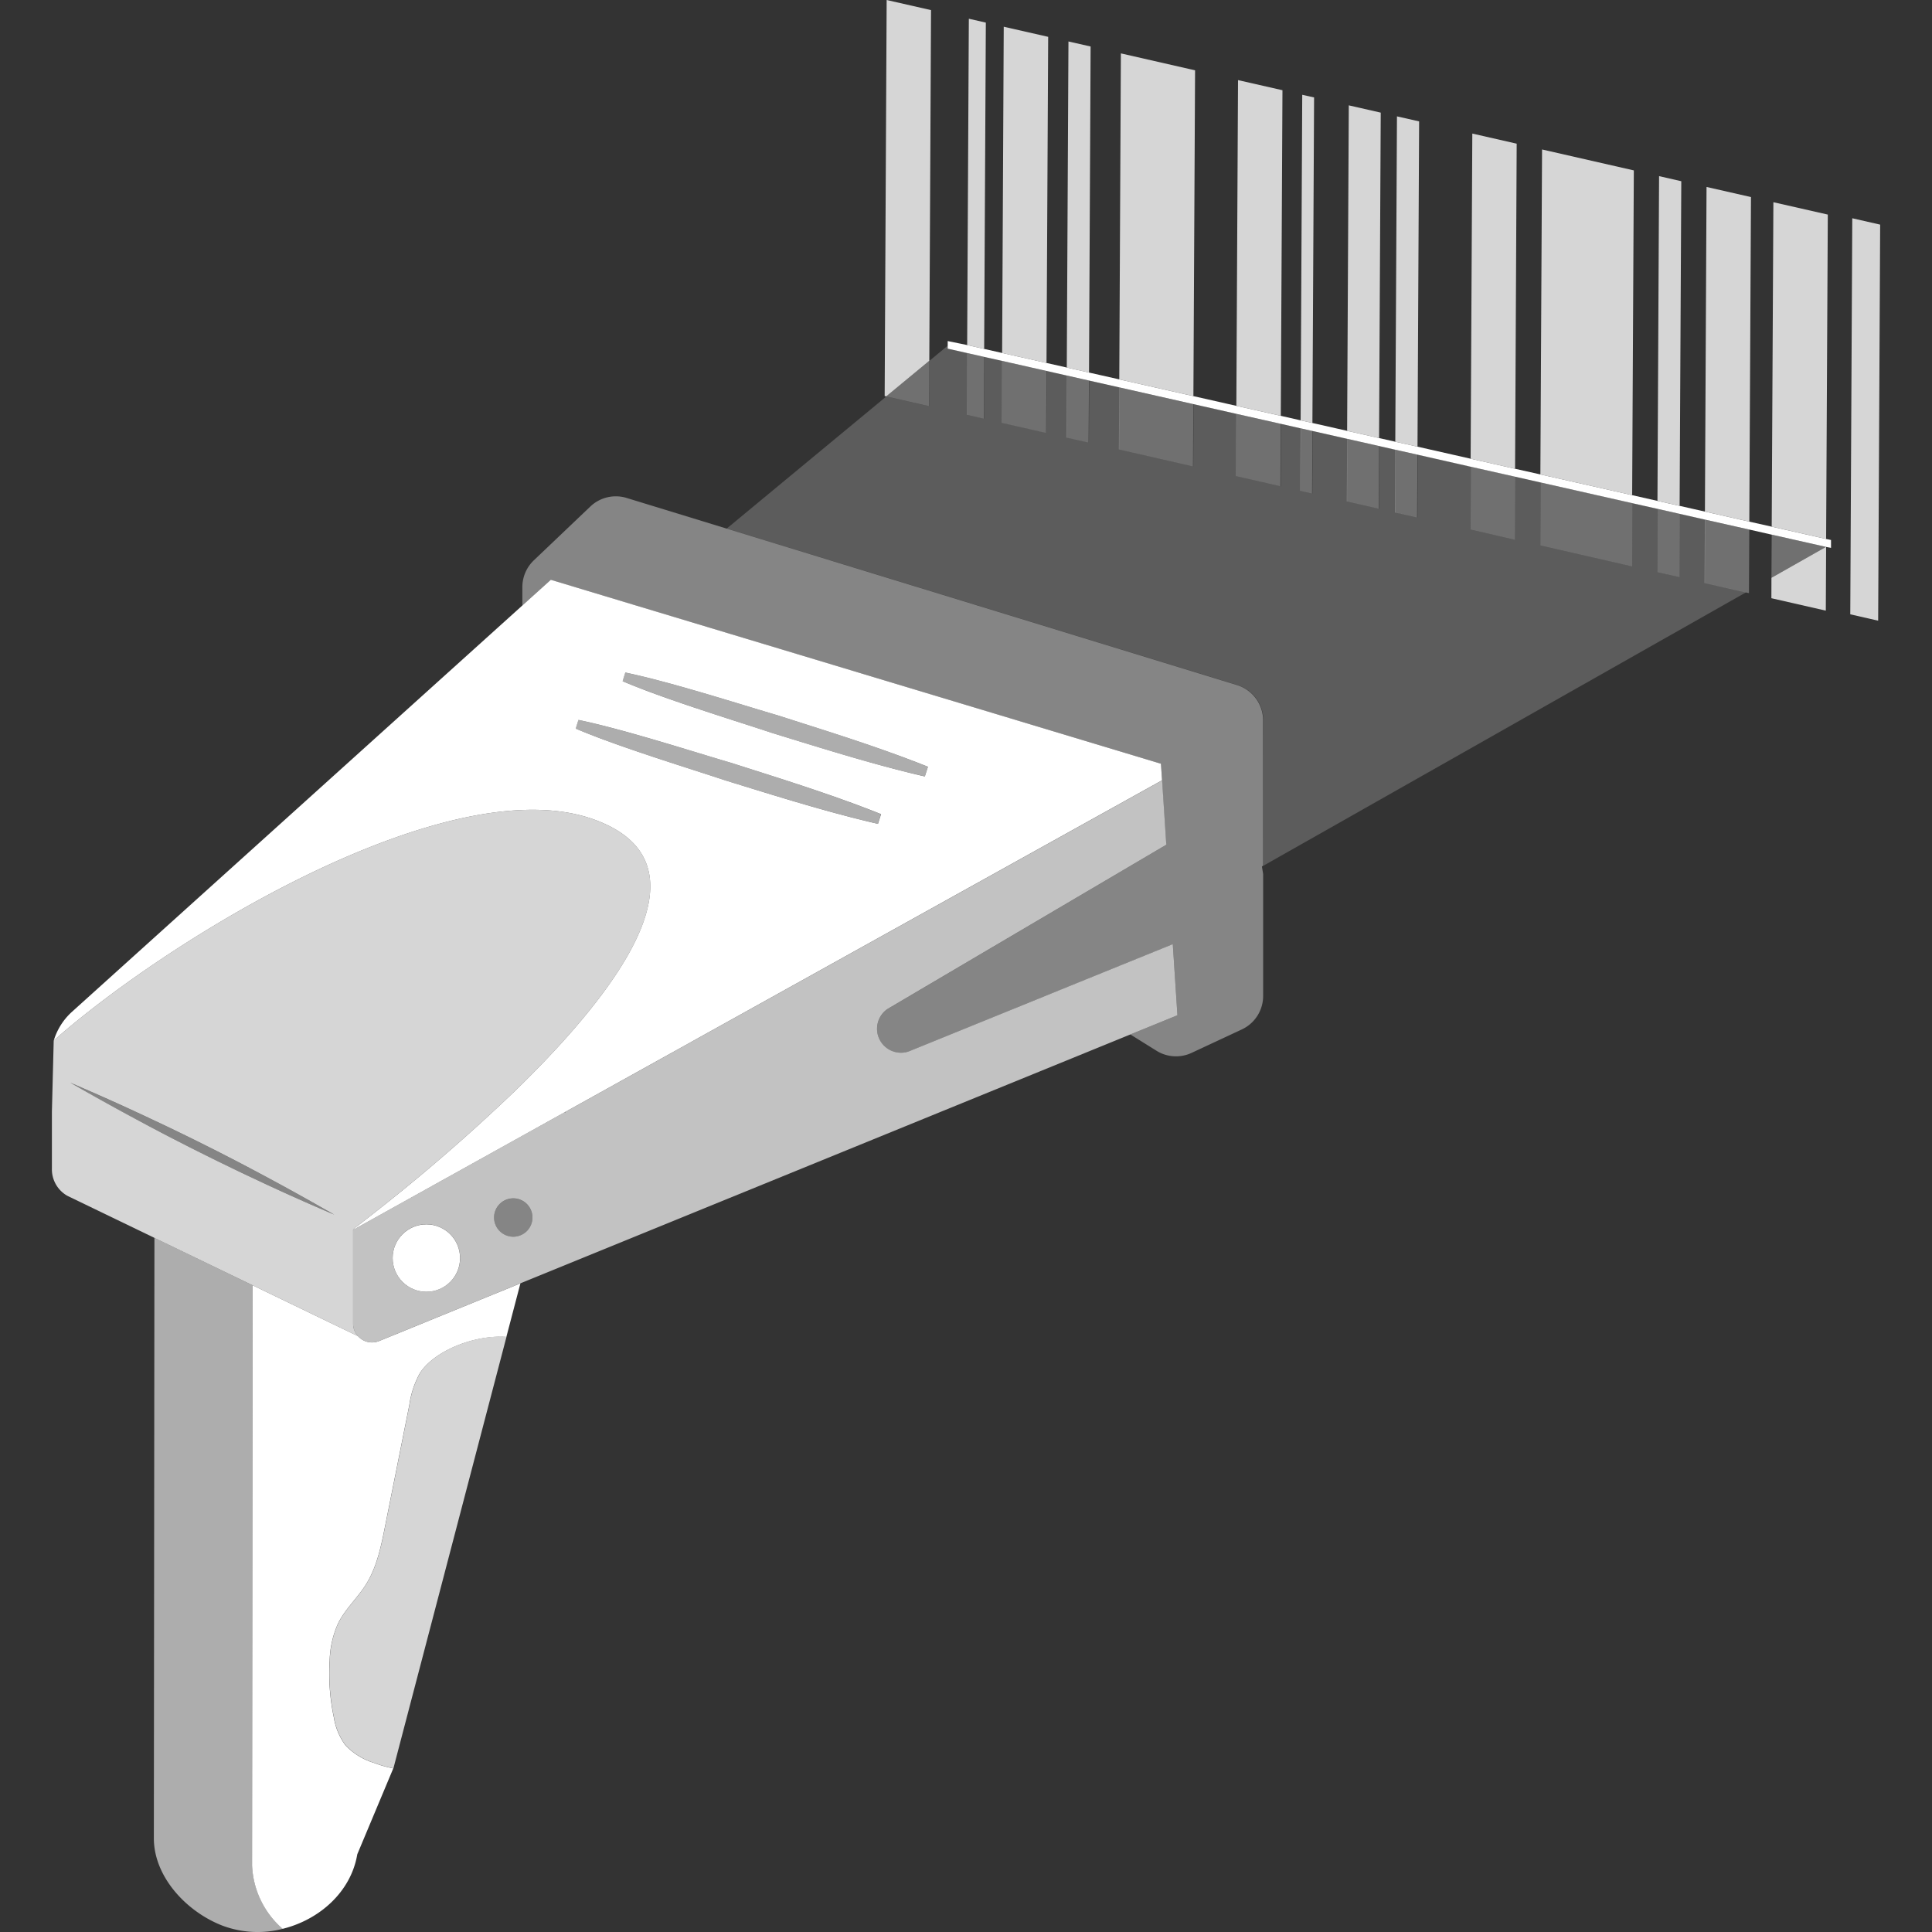 <svg viewBox="0 0 300 300" xmlns="http://www.w3.org/2000/svg"><rect x="0" y="0" width="300" height="300" fill="#333333" stroke="none"/><g fill="#fff"><path d="m 144.57 1.57 l -6.89 -1.57 -.31 61.5 .24 .05 6.69 -5.53 z" opacity=".8"/><path d="m 162.76 5.72 l -6.9 -1.57 -.25 50.66 6.89 1.55 z" opacity=".8"/><path d="m 185.57 10.92 l -11.52 -2.63 -.25 50.62 11.51 2.6 z" opacity=".8"/><path d="m 199.14 14.01 l -6.9 -1.57 -.26 50.58 6.9 1.55 z" opacity=".8"/><path d="m 214.4 17.49 l -4.96 -1.13 -.26 50.54 4.96 1.12 z" opacity=".8"/><path d="m 235.51 22.31 l -6.89 -1.57 -.26 50.49 6.9 1.56 z" opacity=".8"/><path d="m 220.36 18.85 l -3.44 -.78 -.26 50.52 3.45 .77 z" opacity=".8"/><path d="m 261.07 28.14 l -3.45 -.79 -.25 50.43 3.44 .77 z" opacity=".8"/><path d="m 169.35 7.22 l -3.44 -.78 -.26 50.63 3.45 .78 z" opacity=".8"/><path d="m 153.08 3.51 l -2.64 -.6 -.26 50.67 2.64 .6 z" opacity=".8"/><path d="m 204.05 15.13 l -1.84 -.41 -.25 50.55 1.83 .41 z" opacity=".8"/><path d="m 253.7 26.46 l -14.25 -3.25 -.26 50.46 14.25 3.22 z" opacity=".8"/><path d="m 271.89 30.6 l -6.9 -1.57 -.25 50.41 6.89 1.56 z" opacity=".8"/><path d="m 275.07 89.72 l -.01 3.17 8.45 1.93 .05 -9.89 -.02 -.01 z" opacity=".8"/><path d="m 283.82 33.32 l -8.45 -1.92 -.26 50.38 8.45 1.91 z" opacity=".8"/><path d="m 287.62 33.89 l -.31 61.5 4.33 .99 .31 -61.5 z" opacity=".8"/><path d="m 144.3 56.02 l -6.69 5.53 6.65 1.52 z" opacity=".3"/><path d="m 155.55 65.65 l 6.9 1.57 .05 -9.62 -6.9 -1.56 z" opacity=".3"/><path d="m 173.74 69.79 l 11.51 2.63 .05 -9.67 -11.51 -2.6 z" opacity=".3"/><path d="m 191.93 73.94 l 6.89 1.57 .05 -9.7 -6.89 -1.55 z" opacity=".3"/><path d="m 209.13 77.86 l 4.96 1.13 .05 -9.73 -4.96 -1.12 z" opacity=".3"/><path d="m 228.35 82.23 l 6.9 1.58 .05 -9.79 -6.9 -1.55 z" opacity=".3"/><path d="m 216.6 79.57 l 3.45 .78 .05 -9.75 -3.45 -.77 z" opacity=".3"/><path d="m 257.36 88.85 l 3.45 .78 .05 -9.84 -3.45 -.78 z" opacity=".3"/><path d="m 165.59 67.94 l 3.45 .78 .05 -9.63 -3.45 -.78 z" opacity=".3"/><path d="m 150.13 64.41 l 2.64 .6 .05 -9.59 -2.65 -.6 z" opacity=".3"/><path d="m 201.9 76.21 l 1.84 .42 .05 -9.71 -1.84 -.41 z" opacity=".3"/><path d="m 239.19 84.7 l 14.25 3.25 .05 -9.82 -14.25 -3.22 z" opacity=".3"/><path d="m 264.73 80.68 l -.05 9.85 6.39 1.46 .51 .11 v -.4 l .05 -9.47 z" opacity=".3"/><path d="m 275.11 83.02 l -.04 6.7 8.47 -4.8 z" opacity=".3"/><path d="m 55.59 207.48 l -16.36 -7.9 -.09 90.1 a 13.81 13.81 0 0 0 4.74 9.83 c 5.68 -1.4 10.61 -5.7 11.6 -11.58 l 5.59 -13.34 a 17.24 17.24 0 0 1 -2.94 -.83 10.25 10.25 0 0 1 -4.48 -2.74 9.89 9.89 0 0 1 -1.82 -4.37 32.89 32.89 0 0 1 -.64 -8.85 15 15 0 0 1 1.3 -5.71 c 1.1 -2.24 3.02 -3.96 4.34 -6.07 1.68 -2.68 2.33 -5.87 2.95 -8.97 q 1.89 -9.45 3.78 -18.89 a 14.38 14.38 0 0 1 1.61 -4.89 c 2.18 -3.48 8.44 -6.03 13.46 -5.68 l 2.18 -8.31 -21.95 8.96 a 2.92 2.92 0 0 1 -3.27 -.76 z"/><path d="m 65.19 213.26 a 14.38 14.38 0 0 0 -1.61 4.89 q -1.89 9.45 -3.78 18.89 c -.62 3.1 -1.27 6.29 -2.95 8.97 -1.32 2.11 -3.24 3.84 -4.34 6.07 a 15 15 0 0 0 -1.3 5.71 32.89 32.89 0 0 0 .64 8.85 9.89 9.89 0 0 0 1.82 4.37 10.25 10.25 0 0 0 4.48 2.74 17.24 17.24 0 0 0 2.94 .83 l 17.56 -67.01 c -5.03 -.34 -11.29 2.21 -13.46 5.69 z" opacity=".8"/><path d="m 39.23 199.58 l -15.25 -7.37 -.09 93.23 c 0 6 5.07 11.42 10.67 13.58 a 15.59 15.59 0 0 0 9.33 .49 13.81 13.81 0 0 1 -4.74 -9.83 z" opacity=".6"/><path d="m 182.11 146.61 l -17.61 7.15 -8.85 3.6 -14.57 5.92 a 3.72 3.72 0 0 1 -3.23 -6.63 l 16.07 -9.47 27.18 -16.01 -.65 -10 -36.08 20.05 -56.57 31.43 -.03 .1 -.09 -.04 -32.76 18.21 -.09 .05 v 14.54 a 2.89 2.89 0 0 0 .76 1.97 2.92 2.92 0 0 0 3.28 .75 l 21.95 -8.96 94.7 -38.64 7.31 -2.98 z m -115.9 53.98 a 5.24 5.24 0 1 1 5.24 -5.24 5.24 5.24 0 0 1 -5.24 5.24 z m 13.49 -8.55 a 2.98 2.98 0 1 1 2.98 -2.98 2.98 2.98 0 0 1 -2.98 2.98 z" opacity=".7"/><path d="m 180.44 121.11 l -.17 -2.52 -81.81 -24.66 -12.93 -3.9 -4.42 3.99 -69.92 63.08 a 9.85 9.85 0 0 0 -2.84 4.47 c 8.89 -7.87 24.42 -18.62 40.53 -26.29 15.84 -7.53 32.23 -12.09 43.44 -8 14.89 5.43 8.44 19.12 -3.34 32.67 -2.79 3.21 -5.88 6.41 -9.05 9.49 a 288.27 288.27 0 0 1 -22.4 19.35 c -.97 .76 -1.85 1.44 -2.63 2.03 l .01 .11 32.76 -18.21 .12 -.07 56.56 -31.43 36.08 -20.05 z m -44.11 6.82 c -8.01 -1.85 -15.83 -4.33 -23.67 -6.74 l -.94 -.31 c -6.81 -2.23 -16.02 -5.07 -22.32 -7.74 l .42 -1.35 c 3.71 .77 8.21 2.03 12.66 3.34 3.92 1.16 7.8 2.36 11.04 3.32 7.82 2.5 15.66 4.92 23.29 7.97 z m 7.28 -7.36 c -8.01 -1.85 -15.83 -4.33 -23.67 -6.74 -6.88 -2.27 -16.67 -5.25 -23.26 -8.05 l .42 -1.35 c 6.98 1.46 16.78 4.61 23.7 6.66 7.82 2.5 15.66 4.92 23.29 7.97 z"/><path d="m 196.13 111.85 a 5.73 5.73 0 0 0 -4.05 -5.47 l -79.28 -24.31 -15.5 -4.75 a 5.73 5.73 0 0 0 -5.63 1.33 l -8.78 8.36 a 5.76 5.76 0 0 0 -1.78 4.15 v 2.87 l 4.42 -3.99 12.93 3.9 81.81 24.66 .17 2.52 v .06 l .65 10 -27.17 16.01 -16.07 9.47 a 3.72 3.72 0 0 0 3.23 6.63 l 14.57 -5.92 8.85 -3.6 17.61 -7.15 .72 11.03 -7.31 2.98 4.06 2.53 a 5.72 5.72 0 0 0 5.45 .33 l 7.8 -3.64 a 5.73 5.73 0 0 0 3.31 -5.19 v -18.94 l -.19 -1.18 .19 -.11 z" opacity=".4"/><path d="m 66.21 190.12 c 2.89 0 5.23 2.34 5.23 5.23 0 2.9 -2.34 5.24 -5.23 5.24 s -5.24 -2.34 -5.24 -5.24 c 0 -2.89 2.35 -5.23 5.24 -5.23 z"/><path d="m 79.7 186.09 a 2.98 2.98 0 1 0 2.98 2.98 2.98 2.98 0 0 0 -2.98 -2.98 z" opacity=".4"/><path d="m 92.32 127.28 c -11.21 -4.09 -27.61 .47 -43.44 8 -16.11 7.67 -31.65 18.42 -40.53 26.29 l -.01 .01 -.28 11.01 v 8.82 a 4.73 4.73 0 0 0 2.39 4.27 l 13.54 6.54 15.24 7.36 16.36 7.9 a 2.89 2.89 0 0 1 -.76 -1.97 v -14.54 l .09 -.05 -.01 -.11 c .78 -.6 1.66 -1.27 2.63 -2.03 a 288.27 288.27 0 0 0 22.4 -19.35 c 3.17 -3.08 6.26 -6.28 9.05 -9.49 11.77 -13.54 18.23 -27.23 3.33 -32.66 z m -53.07 55.65 q -7.69 -3.62 -15.21 -7.58 -6.62 -3.49 -13.12 -7.23 6.7 2.86 13.26 5.97 l .22 .1 q 7.51 3.55 14.86 7.44 5.62 2.97 11.15 6.13 c .5 .28 1 .56 1.49 .85 q -6.39 -2.72 -12.65 -5.68 z" opacity=".8"/><path d="m 143.61 120.57 l .47 -1.51 c -7.63 -3.05 -15.47 -5.48 -23.29 -7.97 -6.92 -2.05 -16.72 -5.21 -23.7 -6.66 l -.42 1.35 c 6.6 2.8 16.38 5.78 23.26 8.05 7.85 2.42 15.67 4.9 23.68 6.74 z" opacity=".6"/><path d="m 113.51 118.45 c -3.24 -.96 -7.12 -2.17 -11.04 -3.32 -4.45 -1.31 -8.95 -2.57 -12.66 -3.34 l -.42 1.35 c 6.3 2.67 15.51 5.51 22.32 7.74 l .94 .31 c 7.85 2.41 15.67 4.89 23.67 6.74 l .47 -1.51 c -7.62 -3.05 -15.46 -5.47 -23.28 -7.97 z" opacity=".6"/><path d="m 50.4 187.76 q -5.53 -3.16 -11.15 -6.13 -7.35 -3.88 -14.86 -7.44 l -.22 -.1 q -6.57 -3.1 -13.26 -5.97 6.49 3.75 13.12 7.23 7.52 3.96 15.21 7.58 6.27 2.95 12.64 5.68 c -.49 -.29 -.99 -.57 -1.48 -.85 z" opacity=".4"/><path d="m 260.81 89.63 l -3.45 -.79 .05 -9.83 -3.92 -.89 -.05 9.82 -14.25 -3.24 .05 -9.79 -3.94 -.89 -.05 9.78 -6.9 -1.57 .05 -9.77 -8.25 -1.86 -.05 9.75 -3.45 -.79 .05 -9.74 -2.52 -.57 -.05 9.74 -4.96 -1.13 .05 -9.72 -5.39 -1.22 -.05 9.71 -1.84 -.42 .06 -9.7 -3.08 -.69 -.05 9.7 -6.9 -1.57 .05 -9.69 -6.68 -1.51 -.05 9.67 -11.51 -2.63 .05 -9.64 -4.7 -1.06 -.05 9.63 -3.45 -.79 .05 -9.63 -3.15 -.71 -.05 9.62 -6.9 -1.57 .05 -9.6 -2.78 -.63 -.05 9.6 -2.65 -.6 .05 -9.59 -3.02 -.68 v -.48 l -2.86 2.37 -.04 7.05 -6.65 -1.52 -24.78 20.51 79.28 24.3 a 5.73 5.73 0 0 1 4.05 5.47 v 22.59 l 74.94 -42.45 -6.39 -1.46 .05 -9.85 -3.92 -.89 z" opacity=".2"/><path d="m 283.56 83.69 l -8.45 -1.91 -3.48 -.78 -6.89 -1.56 -3.93 -.89 -3.44 -.77 -3.93 -.89 -14.25 -3.22 -3.93 -.88 -6.9 -1.56 -8.25 -1.87 -3.45 -.77 -2.52 -.57 -4.96 -1.12 -5.39 -1.22 -1.83 -.41 -3.08 -.7 -6.9 -1.55 -6.67 -1.51 -11.51 -2.6 -4.7 -1.06 -3.45 -.78 -3.15 -.71 -6.89 -1.55 -2.79 -.63 -2.64 -.6 -3.02 -.62 v .7 .48 l 3.01 .68 2.65 .6 2.78 .62 6.9 1.56 3.14 .71 3.45 .78 4.7 1.06 11.51 2.6 6.68 1.51 6.89 1.55 3.08 .7 1.84 .41 5.39 1.22 4.96 1.12 2.51 .57 3.45 .77 8.25 1.87 6.9 1.55 3.94 .89 14.25 3.22 3.92 .88 3.45 .78 3.92 .89 6.9 1.55 3.48 .79 8.43 1.9 .02 .01 .76 .14 v -.59 -.63 z"/></g></svg>